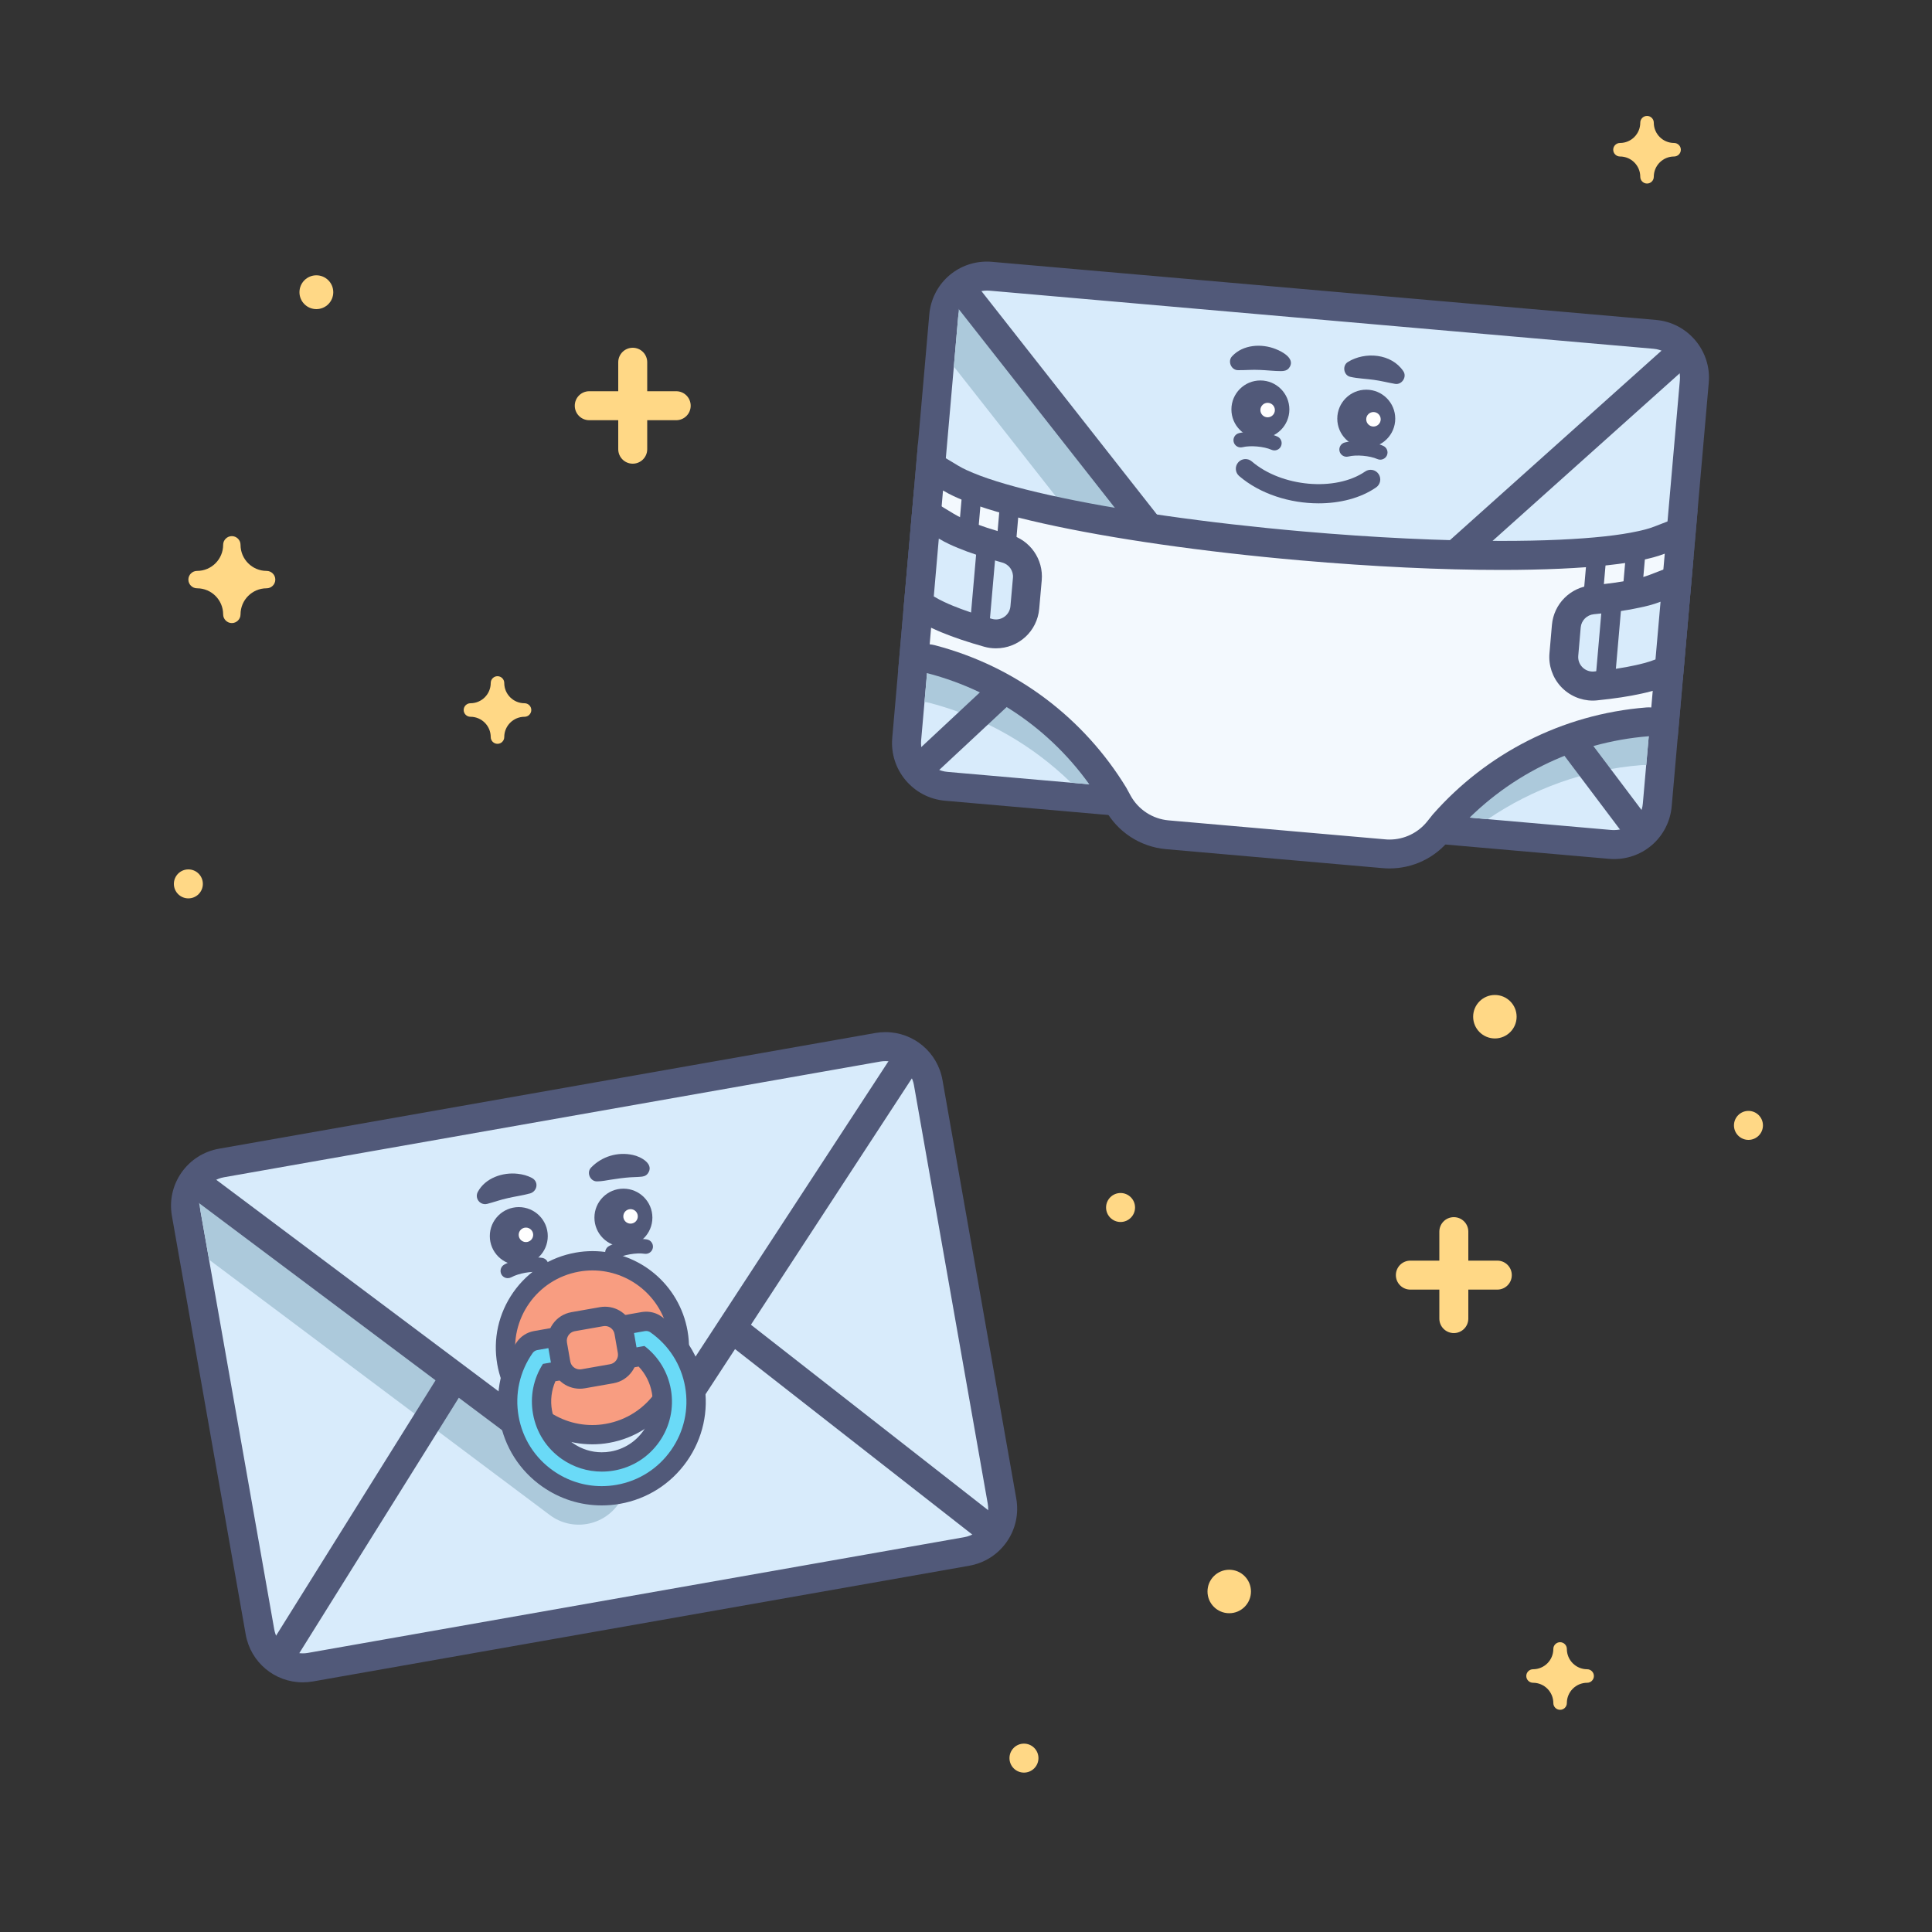 <?xml version="1.0" encoding="utf-8"?>
<!-- Generator: Adobe Illustrator 26.1.0, SVG Export Plug-In . SVG Version: 6.00 Build 0)  -->
<svg version="1.1" id="Email_x5F_Hub-What_x5F_Is_x5F_Email_x5F_Marketing"
	 xmlns="http://www.w3.org/2000/svg" xmlns:xlink="http://www.w3.org/1999/xlink" x="0px" y="0px" viewBox="0 0 400 400"
	 style="enable-background:new 0 0 400 400;" xml:space="preserve">
<rect x="0" y="0" width="400" height="400" fill="#333333" stroke="none"/>
<style type="text/css">
	.st0{fill:none;}
	.st1{fill:#D8EBFB;}
	.st2{fill:#515979;}
	.st3{fill:#ACC9DB;}
	.st4{fill:#FFFFFF;}
	.st5{fill:#F89D81;}
	.st6{fill:#6ADAF7;}
	.st7{fill:#F3F9FE;}
	.st8{fill:#FFD886;}
</style>
<g>
	<rect class="st0" width="400" height="400"/>
</g>
<g>
	<g>
		<g>
			<g>
				<path class="st1" d="M62.68,345.31c-4.37,0-8.09-3.13-8.86-7.44l-15.28-86.66c-0.42-2.37,0.11-4.76,1.49-6.72
					c1.38-1.97,3.44-3.28,5.81-3.7l135.9-23.96c0.52-0.09,1.05-0.14,1.57-0.14c4.37,0,8.09,3.13,8.85,7.44l15.28,86.66
					c0.42,2.37-0.11,4.76-1.49,6.72c-1.38,1.97-3.44,3.28-5.81,3.7l-135.9,23.96C63.73,345.27,63.2,345.31,62.68,345.31z"/>
			</g>
			<g>
				<g>
					<path class="st2" d="M183.32,219.69c2.86,0,5.39,2.05,5.9,4.96l15.28,86.66c0.58,3.26-1.6,6.38-4.87,6.95l-135.9,23.96
						c-0.35,0.06-0.7,0.09-1.05,0.09c-2.86,0-5.39-2.05-5.9-4.96L41.5,250.69c-0.58-3.26,1.6-6.38,4.87-6.95l135.9-23.96
						C182.62,219.72,182.97,219.69,183.32,219.69 M183.32,213.69c-0.7,0-1.4,0.06-2.09,0.18l-135.9,23.96
						c-3.16,0.56-5.91,2.31-7.75,4.93c-1.84,2.63-2.54,5.81-1.99,8.97l15.28,86.66c1.01,5.75,5.98,9.92,11.81,9.92
						c0.7,0,1.4-0.06,2.09-0.18l135.9-23.96c3.16-0.56,5.91-2.31,7.75-4.93c1.84-2.63,2.54-5.81,1.99-8.97l-15.28-86.66
						C194.12,217.86,189.15,213.69,183.32,213.69L183.32,213.69z"/>
				</g>
			</g>
		</g>
		<g>
			<g>
				<path class="st3" d="M120.67,304.23l-80.21-59.45l2.83,16.03l70.54,52.86c4.62,3.46,11.21,2.3,14.37-2.53l4.56-6.98
					C129.3,306.81,124.36,307,120.67,304.23z"/>
			</g>
		</g>
		<g>
			<path class="st2" d="M125.69,309.14c-2.79,0-5.55-0.9-7.81-2.6l-79.22-59.36c-1.33-0.99-1.6-2.87-0.6-4.2
				c0.99-1.32,2.88-1.59,4.2-0.6l79.22,59.36c1.57,1.17,3.49,1.63,5.41,1.29c1.93-0.34,3.58-1.43,4.64-3.07l54.14-82.88
				c0.91-1.39,2.77-1.78,4.15-0.87c1.39,0.91,1.78,2.77,0.87,4.15l-54.14,82.88c-1.96,3-5.1,5.07-8.63,5.69
				C127.18,309.08,126.43,309.14,125.69,309.14z"/>
		</g>
		<g>
			<path class="st2" d="M205.54,320.22c-0.65,0-1.3-0.21-1.85-0.64l-53-41.43c-1.31-1.02-1.54-2.91-0.52-4.21
				c1.02-1.31,2.91-1.53,4.21-0.52l53,41.43c1.31,1.02,1.54,2.91,0.52,4.21C207.32,319.82,206.43,320.22,205.54,320.22z"/>
		</g>
		<g>
			<path class="st2" d="M57.82,346.26c-0.54,0-1.09-0.15-1.59-0.46c-1.41-0.88-1.83-2.73-0.96-4.13l35.63-57.05
				c0.88-1.41,2.73-1.83,4.13-0.96c1.41,0.88,1.83,2.73,0.96,4.13l-35.63,57.05C59.8,345.76,58.82,346.26,57.82,346.26z"/>
		</g>
	</g>
	<g>
		<g>
			<g>
				<g>
					<path class="st2" d="M126.79,260.81c-0.53,0-1.04-0.28-1.31-0.77c-0.4-0.72-0.14-1.64,0.58-2.04c2.07-1.15,5.52-1.76,7.86-1.39
						c0.82,0.13,1.38,0.9,1.25,1.72c-0.13,0.82-0.9,1.37-1.72,1.25c-1.68-0.27-4.45,0.22-5.93,1.05
						C127.29,260.75,127.04,260.81,126.79,260.81z"/>
				</g>
				<g>
					<g>
						<circle class="st2" cx="129.07" cy="252.1" r="6"/>
					</g>
					<g>
						<circle class="st4" cx="130.55" cy="251.84" r="1.5"/>
					</g>
				</g>
				<g>
					<path class="st2" d="M105.13,264.63c-0.53,0-1.04-0.28-1.31-0.77c-0.4-0.72-0.14-1.64,0.58-2.04c2.07-1.15,5.52-1.75,7.86-1.39
						c0.82,0.13,1.38,0.9,1.25,1.72c-0.13,0.82-0.9,1.38-1.72,1.25c-1.68-0.27-4.45,0.22-5.93,1.05
						C105.62,264.57,105.37,264.63,105.13,264.63z"/>
				</g>
				<g>
					<g>
						<circle class="st2" cx="107.41" cy="255.92" r="6"/>
					</g>
					<g>
						<circle class="st4" cx="108.89" cy="255.66" r="1.5"/>
					</g>
				</g>
				<g>
					<path class="st2" d="M122.38,241.73c2.22-2.31,5.51-3.3,8.64-2.61c1.68,0.34,4.61,1.94,3.04,3.92
						c-0.39,0.46-0.96,0.58-1.51,0.6c-0.79,0.08-1.42,0.05-2.08,0.11c-1.15,0.07-2.91,0.31-4.08,0.5c-0.86,0.14-1.8,0.33-2.67,0.34
						C122.22,244.71,121.35,242.77,122.38,241.73L122.38,241.73z"/>
				</g>
				<g>
					<path class="st2" d="M109.47,247.15c-1.22,0.34-3.04,0.6-4.3,0.9c-1.51,0.32-2.76,0.8-4.3,1.2c-0.92,0.24-1.86-0.31-2.1-1.23
						c-0.11-0.43-0.05-0.87,0.15-1.24c1.54-2.9,5.17-4.12,8.27-3.76c1.03,0.12,1.94,0.34,2.96,0.87
						C111.71,244.76,111.16,246.89,109.47,247.15L109.47,247.15z"/>
				</g>
			</g>
		</g>
	</g>
	<g>
		<g>
			<g>
				<path class="st5" d="M122.63,297.03c-8.74,0-16.19-6.26-17.71-14.88c-0.83-4.74,0.22-9.51,2.98-13.45
					c2.76-3.94,6.88-6.57,11.62-7.4c1.04-0.18,2.1-0.28,3.14-0.28c8.74,0,16.19,6.26,17.71,14.88c0.83,4.74-0.22,9.51-2.98,13.45
					s-6.88,6.57-11.62,7.4C124.74,296.94,123.68,297.03,122.63,297.03z"/>
			</g>
			<g>
				<path class="st2" d="M122.67,263.03c7.62,0,14.37,5.46,15.74,13.22c1.53,8.7-4.28,17-12.98,18.54c-0.94,0.17-1.87,0.25-2.8,0.25
					c-7.62,0-14.37-5.46-15.74-13.22c-1.53-8.7,4.28-17,12.98-18.54C120.81,263.11,121.75,263.03,122.67,263.03 M122.67,259.03
					C122.67,259.03,122.67,259.03,122.67,259.03c-1.16,0-2.34,0.1-3.49,0.31c-5.26,0.93-9.85,3.85-12.91,8.22
					c-3.06,4.38-4.24,9.68-3.31,14.94c1.69,9.58,9.96,16.53,19.68,16.53c1.16,0,2.34-0.1,3.49-0.31
					c10.86-1.92,18.14-12.31,16.22-23.17C140.66,265.98,132.38,259.03,122.67,259.03L122.67,259.03z"/>
			</g>
		</g>
		<g>
			<g>
				<g>
					<path class="st6" d="M124.58,309.68c-3.99,0-7.85-1.22-11.15-3.53c-4.27-2.99-7.11-7.46-8.02-12.59
						c-0.9-5.13,0.24-10.31,3.23-14.57c0.53-0.76,1.34-1.28,2.26-1.44l22.28-3.93c0.2-0.04,0.41-0.05,0.61-0.05
						c0.72,0,1.41,0.22,2,0.63c4.27,2.99,7.12,7.46,8.02,12.59c0.9,5.13-0.24,10.31-3.23,14.57c-2.99,4.27-7.46,7.12-12.59,8.02
						C126.87,309.58,125.72,309.68,124.58,309.68z M113.65,284.17c-1.36,2.48-1.84,5.35-1.34,8.17c0.58,3.29,2.41,6.15,5.14,8.07
						c2.12,1.48,4.58,2.26,7.14,2.26c0,0,0,0,0,0c0.73,0,1.47-0.06,2.2-0.19c3.29-0.58,6.15-2.41,8.07-5.14
						c1.92-2.74,2.65-6.05,2.07-9.34c-0.5-2.82-1.93-5.35-4.06-7.22L113.65,284.17z"/>
				</g>
				<g>
					<path class="st2" d="M133.79,275.57c0.31,0,0.61,0.09,0.86,0.27c3.83,2.68,6.39,6.69,7.2,11.3c0.81,4.6-0.22,9.25-2.9,13.08
						c-2.68,3.83-6.69,6.39-11.3,7.2c-1.03,0.18-2.05,0.27-3.08,0.27c-3.56,0-7.03-1.09-10-3.17c-3.83-2.68-6.39-6.69-7.2-11.3
						s0.22-9.25,2.9-13.08c0.23-0.33,0.58-0.55,0.97-0.62l22.28-3.93C133.62,275.57,133.71,275.57,133.79,275.57 M124.59,304.68
						c0.85,0,1.7-0.07,2.55-0.22c3.81-0.67,7.14-2.79,9.36-5.96c2.22-3.17,3.07-7.02,2.4-10.83c-0.64-3.61-2.57-6.79-5.47-9
						l-21.02,3.71c-1.97,3.07-2.7,6.71-2.06,10.33c0.67,3.81,2.79,7.14,5.96,9.36C118.77,303.78,121.64,304.68,124.59,304.68
						 M133.79,271.57c-0.32,0-0.64,0.03-0.95,0.08l-22.28,3.93c-1.45,0.26-2.71,1.06-3.55,2.26c-3.29,4.7-4.56,10.41-3.56,16.07
						c1,5.66,4.14,10.59,8.84,13.88c3.64,2.55,7.89,3.89,12.29,3.89c1.26,0,2.52-0.11,3.77-0.33c5.66-1,10.58-4.14,13.88-8.84
						c3.29-4.7,4.56-10.41,3.56-16.06c-1-5.66-4.14-10.59-8.84-13.88C136.02,271.91,134.93,271.57,133.79,271.57L133.79,271.57z
						 M114.99,285.97l17.23-3.04c1.42,1.49,2.37,3.36,2.74,5.42c0.49,2.76-0.13,5.55-1.74,7.85c-1.61,2.3-4.02,3.83-6.78,4.32
						c-0.61,0.11-1.24,0.16-1.85,0.16c-2.14,0-4.21-0.66-5.99-1.9c-2.3-1.61-3.83-4.02-4.32-6.78
						C113.91,289.94,114.17,287.85,114.99,285.97L114.99,285.97z"/>
				</g>
			</g>
		</g>
		<g>
			<g>
				<path class="st5" d="M120.04,285.52c-1.94,0-3.6-1.39-3.94-3.31l-0.69-3.94c-0.19-1.05,0.05-2.11,0.66-2.99
					c0.61-0.88,1.53-1.46,2.58-1.64l5.91-1.04c0.23-0.04,0.47-0.06,0.7-0.06c1.94,0,3.6,1.39,3.94,3.31l0.69,3.94
					c0.19,1.05-0.05,2.11-0.66,2.99s-1.53,1.46-2.58,1.64l-5.91,1.04C120.51,285.5,120.27,285.52,120.04,285.52z"/>
			</g>
			<g>
				<path class="st2" d="M125.26,274.54c0.95,0,1.8,0.68,1.97,1.65l0.69,3.94c0.19,1.09-0.53,2.13-1.62,2.32l-5.91,1.04
					c-0.12,0.02-0.23,0.03-0.35,0.03c-0.95,0-1.8-0.68-1.97-1.65l-0.69-3.94c-0.19-1.09,0.53-2.13,1.62-2.32l5.91-1.04
					C125.03,274.55,125.15,274.54,125.26,274.54 M125.26,270.54c-0.35,0-0.7,0.03-1.04,0.09l-5.91,1.04
					c-1.58,0.28-2.95,1.15-3.87,2.47c-0.92,1.31-1.27,2.91-0.99,4.48l0.69,3.94c0.51,2.87,2.99,4.96,5.91,4.96
					c0.35,0,0.7-0.03,1.04-0.09l5.91-1.04c3.26-0.57,5.44-3.69,4.87-6.95l-0.69-3.94C130.66,272.62,128.18,270.54,125.26,270.54
					L125.26,270.54z"/>
			</g>
		</g>
	</g>
</g>
<g>
	<g>
		<g>
			<g>
				<g>
					<path class="st1" d="M334.17,174.86c-0.26,0-0.52-0.01-0.79-0.03L195.9,162.8c-4.94-0.43-8.61-4.81-8.18-9.75l7.67-87.67
						c0.41-4.68,4.26-8.22,8.96-8.22c0.26,0,0.53,0.01,0.79,0.03l137.47,12.03c2.39,0.21,4.57,1.34,6.11,3.18
						c1.54,1.84,2.28,4.17,2.07,6.57l-7.67,87.67C342.72,171.33,338.87,174.86,334.17,174.86z"/>
				</g>
				<g>
					<g>
						<path class="st2" d="M204.35,60.16c0.18,0,0.35,0.01,0.53,0.02l137.47,12.03c3.3,0.29,5.74,3.2,5.45,6.5l-7.67,87.67
							c-0.27,3.12-2.89,5.48-5.97,5.48c-0.18,0-0.35-0.01-0.53-0.02l-137.47-12.03c-3.3-0.29-5.74-3.2-5.45-6.5l7.67-87.67
							C198.65,62.52,201.27,60.16,204.35,60.16 M204.35,54.16C204.35,54.16,204.35,54.16,204.35,54.16
							c-6.27,0-11.4,4.71-11.95,10.95l-7.67,87.67c-0.58,6.59,4.32,12.42,10.91,13l137.47,12.03c0.35,0.03,0.7,0.05,1.05,0.05
							c6.26,0,11.4-4.71,11.95-10.95l7.67-87.67c0.58-6.59-4.32-12.42-10.91-13L205.4,54.21C205.06,54.18,204.7,54.16,204.35,54.16
							L204.35,54.16z"/>
					</g>
				</g>
			</g>
			<g>
				<path class="st3" d="M322.1,129.69c-14.53,0.66-33.67,0.05-53.88-1.72s-39.16-4.49-53.36-7.66c-7.12-1.59-12.74-3.23-16.72-4.88
					c-0.94-0.39-2.43-1.01-3.94-1.93l-2.79,31.84l0.02,0c0.33,0.03,0.66,0.09,0.98,0.17c11.39,2.96,21.38,8.78,29.35,16.54
					l86.28,7.55c9.19-6.26,20.04-10.26,31.78-11.19c0.33-0.03,0.67-0.03,1,0l0.02,0l2.79-31.84c-1.64,0.64-3.22,0.99-4.21,1.21
					C335.21,128.72,329.38,129.36,322.1,129.69z"/>
			</g>
			<g>
				<g>
					<path class="st3" d="M261,137.85L198.9,59.67l-1.42,16.22l54.45,69.32c3.57,4.54,10.23,5.13,14.54,1.27l6.21-5.56
						C268.66,142.57,263.85,141.48,261,137.85z"/>
				</g>
			</g>
			<g>
				<path class="st2" d="M267.91,144.33c-0.37,0-0.75-0.02-1.12-0.05c-3.57-0.31-6.88-2.1-9.09-4.92l-61.15-77.84
					c-1.02-1.3-0.8-3.19,0.51-4.21c1.3-1.02,3.19-0.8,4.21,0.51l61.15,77.84c1.21,1.54,2.95,2.48,4.89,2.65
					c1.95,0.17,3.82-0.45,5.28-1.76l73.74-66.04c1.23-1.11,3.13-1,4.24,0.23c1.11,1.23,1,3.13-0.23,4.24l-73.74,66.04
					C274.21,143.15,271.09,144.33,267.91,144.33z"/>
			</g>
			<g>
				<path class="st2" d="M339.62,175.36c-0.91,0-1.81-0.41-2.4-1.2l-40.47-53.73c-1-1.32-0.73-3.2,0.59-4.2
					c1.32-1,3.2-0.73,4.2,0.59l40.47,53.73c1,1.32,0.73,3.2-0.59,4.2C340.88,175.16,340.25,175.36,339.62,175.36z"/>
			</g>
			<g>
				<path class="st2" d="M190.19,162.28c-0.8,0-1.6-0.32-2.19-0.95c-1.13-1.21-1.06-3.11,0.15-4.24l49.19-45.89
					c1.21-1.13,3.11-1.06,4.24,0.15s1.06,3.11-0.15,4.24l-49.19,45.89C191.66,162.02,190.92,162.28,190.19,162.28z"/>
			</g>
		</g>
		<g>
			<g>
				<g>
					<path class="st2" d="M273,104.21c-5.93,0-12.12-1.94-16.44-5.65c-0.84-0.72-0.93-1.98-0.21-2.82c0.72-0.84,1.98-0.93,2.82-0.21
						c6.16,5.3,17.35,6.3,23.47,2.09c0.91-0.63,2.16-0.4,2.78,0.52c0.62,0.91,0.39,2.16-0.52,2.78
						C281.68,103.14,277.41,104.21,273,104.21z"/>
				</g>
				<g>
					<g>
						<path class="st2" d="M285.77,95.17c-0.2,0-0.41-0.04-0.61-0.13c-1.55-0.69-4.35-0.94-6-0.52c-0.8,0.2-1.62-0.29-1.82-1.09
							c-0.2-0.8,0.29-1.62,1.09-1.82c2.29-0.57,5.79-0.27,7.95,0.7c0.76,0.34,1.1,1.22,0.76,1.98
							C286.89,94.84,286.34,95.17,285.77,95.17z"/>
					</g>
					<g>
						<g>
							<circle class="st2" cx="282.87" cy="86.68" r="6"/>
						</g>
						<g>
							<circle class="st4" cx="284.36" cy="86.81" r="1.5"/>
						</g>
					</g>
					<g>
						<path class="st2" d="M263.85,93.25c-0.2,0-0.41-0.04-0.61-0.13c-1.55-0.69-4.35-0.94-6-0.53c-0.81,0.2-1.62-0.29-1.82-1.09
							c-0.2-0.8,0.29-1.62,1.09-1.82c2.3-0.57,5.79-0.27,7.95,0.7c0.76,0.34,1.1,1.22,0.76,1.98
							C264.98,92.92,264.43,93.25,263.85,93.25z"/>
					</g>
					<g>
						<g>
							<circle class="st2" cx="260.95" cy="84.77" r="6"/>
						</g>
						<g>
							<circle class="st4" cx="262.45" cy="84.9" r="1.5"/>
						</g>
					</g>
					<g>
						<path class="st2" d="M279.09,74.93c3.57-2.19,8.99-1.73,11.44,1.9c0.84,1.2-0.31,2.92-1.73,2.64
							c-1.57-0.27-2.86-0.63-4.4-0.83c-1.46-0.21-3.36-0.28-4.78-0.61C278.17,77.76,277.83,75.67,279.09,74.93L279.09,74.93z"/>
					</g>
					<g>
						<path class="st2" d="M265.21,76.83c-1.27,0.01-3.09-0.2-4.38-0.24c-1.55-0.08-2.87,0.06-4.47,0.05
							c-1.46,0.04-2.26-1.88-1.25-2.9c2.24-2.41,6.06-2.64,8.96-1.49c1.46,0.55,4.31,2.1,2.76,4
							C266.41,76.74,265.8,76.83,265.21,76.83L265.21,76.83z"/>
					</g>
				</g>
			</g>
		</g>
	</g>
	<g>
		<g>
			<path class="st7" d="M287.69,176.8c-0.38,0-0.76-0.02-1.13-0.05l-44.86-3.92c-4.34-0.38-8.18-2.89-10.27-6.71l-0.86-1.57
				c-8.56-14-22-23.97-37.85-28.09c-0.16-0.04-0.33-0.07-0.49-0.08l-2.99-0.26l0.24-2.99l3.21-36.64l4.12,2.5
				c1.35,0.82,2.72,1.38,3.53,1.72c3.82,1.58,9.28,3.17,16.23,4.72c14.08,3.14,32.89,5.84,52.97,7.6
				c14.71,1.29,28.99,1.97,41.29,1.97c4.35,0,8.45-0.09,12.19-0.25c7.11-0.32,12.77-0.94,16.8-1.83c0.86-0.19,2.3-0.51,3.78-1.08
				l4.49-1.74l-3.46,39.57l-2.93-0.2c-0.17-0.01-0.26-0.02-0.35-0.02c-0.08,0-0.16,0-0.24,0.01c-16.33,1.3-31.3,8.79-42.15,21.09
				l-1.12,1.4C295.35,175.02,291.65,176.8,287.69,176.8z"/>
		</g>
		<g>
			<path class="st2" d="M195.24,101.55c1.51,0.91,3,1.54,3.94,1.93c3.98,1.65,9.6,3.29,16.72,4.88c14.2,3.17,33.15,5.89,53.36,7.66
				c14.91,1.3,29.23,1.98,41.56,1.98c4.38,0,8.51-0.09,12.32-0.26c7.29-0.33,13.11-0.97,17.32-1.9c0.99-0.22,2.57-0.57,4.21-1.21
				l-2.79,31.84l-0.02,0c-0.17-0.02-0.35-0.02-0.52-0.02c-0.16,0-0.32,0.01-0.48,0.02c-17.59,1.4-33.22,9.66-44.21,22.15l-1.16,1.45
				c-1.91,2.38-4.78,3.75-7.8,3.75c-0.29,0-0.58-0.01-0.87-0.04l-44.86-3.93c-3.33-0.29-6.3-2.23-7.9-5.16l-0.89-1.63
				c-8.66-14.2-22.61-25.06-39.69-29.49c-0.32-0.08-0.65-0.14-0.98-0.17l-0.02,0L195.24,101.55 M190.1,91.42l-0.84,9.6l-2.79,31.84
				l-0.52,5.98l5.98,0.52c15.1,3.91,27.88,13.39,36.03,26.69l0.82,1.5c2.57,4.7,7.3,7.79,12.64,8.26l44.86,3.93
				c0.46,0.04,0.93,0.06,1.4,0.06c4.88,0,9.43-2.19,12.49-6l1.07-1.34c10.34-11.68,24.57-18.79,40.1-20.03l5.98,0.53l0.54-5.98
				l2.79-31.84l0.84-9.6l-8.98,3.48c-1.26,0.49-2.56,0.78-3.34,0.95c-3.87,0.86-9.35,1.45-16.29,1.77
				c-3.69,0.17-7.75,0.25-12.05,0.25c-12.22,0-26.41-0.68-41.03-1.96c-19.96-1.75-38.63-4.42-52.58-7.54
				c-6.78-1.51-12.07-3.05-15.73-4.57c-0.74-0.31-1.97-0.82-3.13-1.52L190.1,91.42L190.1,91.42z"/>
		</g>
	</g>
	<g>
		<line class="st1" x1="201.13" y1="103.02" x2="200.61" y2="109"/>
		<path class="st2" d="M200.61,111c-0.06,0-0.12,0-0.18-0.01c-1.1-0.1-1.91-1.07-1.82-2.17l0.52-5.98c0.1-1.1,1.06-1.92,2.17-1.82
			c1.1,0.1,1.92,1.07,1.82,2.17l-0.52,5.98C202.51,110.22,201.64,111,200.61,111z"/>
	</g>
	<g>
		<line class="st1" x1="208.93" y1="105.71" x2="208.41" y2="111.69"/>
		<path class="st2" d="M208.41,113.69c-0.06,0-0.12,0-0.18-0.01c-1.1-0.1-1.91-1.07-1.82-2.17l0.52-5.98
			c0.1-1.1,1.06-1.92,2.17-1.82c1.1,0.1,1.91,1.07,1.82,2.17l-0.52,5.98C210.31,112.91,209.43,113.69,208.41,113.69z"/>
	</g>
	<g>
		<g>
			<g>
				<path class="st1" d="M329.76,142.04c-1.68,0-3.29-0.71-4.43-1.95c-1.13-1.24-1.7-2.9-1.55-4.57l0.51-5.88
					c0.25-2.89,2.54-5.19,5.44-5.45c3.65-0.34,6.75-0.78,9.21-1.33c0.86-0.19,2.3-0.51,3.78-1.08l4.49-1.74l-1.63,18.61l-1.74,0.67
					c-1.89,0.73-3.68,1.13-4.65,1.34c-2.44,0.54-5.41,0.99-8.82,1.33C330.17,142.03,329.96,142.04,329.76,142.04
					C329.76,142.04,329.76,142.04,329.76,142.04z"/>
			</g>
			<g>
				<path class="st2" d="M343.8,124.58l-1.05,11.95c-1.64,0.64-3.22,0.99-4.21,1.21c-2.33,0.52-5.17,0.94-8.47,1.28
					c-0.1,0.01-0.21,0.02-0.31,0.02c-1.74,0-3.15-1.49-3-3.26l0.51-5.88c0.13-1.45,1.28-2.59,2.72-2.73
					c3.79-0.35,6.99-0.81,9.58-1.39C340.58,125.57,342.15,125.22,343.8,124.58 M350.62,115.5l-8.98,3.48
					c-1.26,0.49-2.56,0.78-3.34,0.95c-2.34,0.52-5.31,0.94-8.84,1.27c-4.35,0.4-7.77,3.84-8.15,8.18l-0.51,5.88
					c-0.22,2.5,0.63,5,2.33,6.86c1.7,1.86,4.13,2.93,6.64,2.93c0.3,0,0.61-0.02,0.91-0.05c3.53-0.36,6.61-0.82,9.16-1.39
					c1.04-0.23,2.97-0.66,5.08-1.48l3.48-1.35l0.33-3.72l1.05-11.95L350.62,115.5L350.62,115.5z"/>
			</g>
		</g>
	</g>
	<g>
		<g>
			<g>
				<path class="st1" d="M206.2,131.23c-0.55,0-1.1-0.08-1.64-0.23c-3.3-0.93-6.15-1.89-8.45-2.84c-0.91-0.38-2.6-1.08-4.34-2.13
					l-1.6-0.97l1.63-18.62l4.12,2.5c1.35,0.82,2.71,1.38,3.53,1.72c2.33,0.96,5.3,1.94,8.84,2.91c2.81,0.77,4.66,3.42,4.41,6.31
					l-0.52,5.88C211.91,128.88,209.34,131.23,206.2,131.23z"/>
			</g>
			<g>
				<path class="st2" d="M194.37,111.51c1.51,0.91,3,1.54,3.94,1.93c2.45,1.02,5.53,2.03,9.2,3.03c1.4,0.38,2.34,1.71,2.21,3.16
					l-0.52,5.88c-0.14,1.59-1.48,2.74-2.99,2.74c-0.27,0-0.55-0.04-0.82-0.11c-3.2-0.9-5.91-1.82-8.12-2.73
					c-0.94-0.39-2.43-1.01-3.94-1.93L194.37,111.51 M189.23,101.39l-0.84,9.6l-1.05,11.95l-0.33,3.72l3.2,1.93
					c1.94,1.17,3.77,1.93,4.75,2.34c2.41,1,5.37,2,8.78,2.96c0.8,0.23,1.63,0.34,2.45,0.34c4.7,0,8.56-3.53,8.97-8.21l0.52-5.88
					c0.38-4.34-2.4-8.32-6.61-9.47c-3.42-0.93-6.27-1.87-8.48-2.78c-0.74-0.31-1.97-0.82-3.13-1.52L189.23,101.39L189.23,101.39z"/>
			</g>
		</g>
	</g>
	<g>
		<line class="st1" x1="333.75" y1="124.67" x2="332.36" y2="140.6"/>
		<path class="st2" d="M332.36,142.6c-0.06,0-0.12,0-0.18-0.01c-1.1-0.1-1.92-1.07-1.82-2.17l1.39-15.94
			c0.1-1.1,1.06-1.92,2.17-1.82c1.1,0.1,1.92,1.07,1.82,2.17l-1.39,15.94C334.26,141.82,333.39,142.6,332.36,142.6z"/>
	</g>
	<g>
		<line class="st1" x1="204.25" y1="113.33" x2="202.85" y2="129.27"/>
		<path class="st2" d="M202.85,131.27c-0.06,0-0.12,0-0.18-0.01c-1.1-0.1-1.92-1.07-1.82-2.17l1.39-15.94
			c0.1-1.1,1.06-1.92,2.17-1.82c1.1,0.1,1.92,1.07,1.82,2.17l-1.39,15.94C204.75,130.49,203.88,131.27,202.85,131.27z"/>
	</g>
	<g>
		<line class="st1" x1="338.78" y1="113.06" x2="338.09" y2="121.03"/>
		<path class="st2" d="M338.09,123.03c-0.06,0-0.12,0-0.18-0.01c-1.1-0.1-1.91-1.07-1.82-2.17l0.7-7.97c0.1-1.1,1.05-1.92,2.17-1.82
			c1.1,0.1,1.91,1.07,1.82,2.17l-0.7,7.97C339.99,122.24,339.11,123.03,338.09,123.03z"/>
	</g>
	<g>
		<line class="st1" x1="330.64" y1="114.35" x2="329.94" y2="122.32"/>
		<path class="st2" d="M329.94,124.32c-0.06,0-0.12,0-0.18-0.01c-1.1-0.1-1.91-1.07-1.82-2.17l0.7-7.97c0.1-1.1,1.04-1.92,2.17-1.82
			c1.1,0.1,1.91,1.07,1.82,2.17l-0.7,7.97C331.84,123.54,330.97,124.32,329.94,124.32z"/>
	</g>
</g>
<g>
	<g>
		<path class="st8" d="M40.8,118.2c2.98,0,5.4-2.42,5.4-5.4c0-0.99,0.81-1.8,1.8-1.8s1.8,0.81,1.8,1.8c0,2.98,2.42,5.4,5.4,5.4
			c0.99,0,1.8,0.81,1.8,1.8s-0.81,1.8-1.8,1.8c-2.98,0-5.4,2.42-5.4,5.4c0,0.99-0.81,1.8-1.8,1.8s-1.8-0.81-1.8-1.8
			c0-2.98-2.42-5.4-5.4-5.4c-0.99,0-1.8-0.81-1.8-1.8S39.81,118.2,40.8,118.2z"/>
	</g>
</g>
<g>
	<g>
		<path class="st8" d="M317.4,345.6c2.32,0,4.2-1.88,4.2-4.2c0-0.77,0.63-1.4,1.4-1.4s1.4,0.63,1.4,1.4c0,2.32,1.88,4.2,4.2,4.2
			c0.77,0,1.4,0.63,1.4,1.4s-0.63,1.4-1.4,1.4c-2.32,0-4.2,1.88-4.2,4.2c0,0.77-0.63,1.4-1.4,1.4s-1.4-0.63-1.4-1.4
			c0-2.32-1.88-4.2-4.2-4.2c-0.77,0-1.4-0.63-1.4-1.4S316.63,345.6,317.4,345.6z"/>
	</g>
</g>
<g>
	<g>
		<path class="st8" d="M97.4,145.6c2.32,0,4.2-1.88,4.2-4.2c0-0.77,0.63-1.4,1.4-1.4s1.4,0.63,1.4,1.4c0,2.32,1.88,4.2,4.2,4.2
			c0.77,0,1.4,0.63,1.4,1.4s-0.63,1.4-1.4,1.4c-2.32,0-4.2,1.88-4.2,4.2c0,0.77-0.63,1.4-1.4,1.4s-1.4-0.63-1.4-1.4
			c0-2.32-1.88-4.2-4.2-4.2c-0.77,0-1.4-0.63-1.4-1.4S96.63,145.6,97.4,145.6z"/>
	</g>
</g>
<g>
	<g>
		<circle class="st8" cx="65.5" cy="60.5" r="3.5"/>
	</g>
</g>
<g>
	<circle class="st8" cx="309.5" cy="210.5" r="4.5"/>
</g>
<g>
	<g>
		<circle class="st8" cx="232" cy="250" r="3"/>
	</g>
</g>
<g>
	<g>
		<circle class="st8" cx="362" cy="233" r="3"/>
	</g>
</g>
<g>
	<g>
		<circle class="st8" cx="212" cy="364" r="3"/>
	</g>
</g>
<g>
	<circle class="st8" cx="39" cy="183" r="3"/>
</g>
<path class="st8" d="M140,81h-6v-6c0-1.66-1.34-3-3-3s-3,1.34-3,3v6h-6c-1.66,0-3,1.34-3,3s1.34,3,3,3h6v6c0,1.66,1.34,3,3,3
	s3-1.34,3-3v-6h6c1.66,0,3-1.34,3-3S141.66,81,140,81z"/>
<path class="st8" d="M310,261h-6v-6c0-1.66-1.34-3-3-3s-3,1.34-3,3v6h-6c-1.66,0-3,1.34-3,3s1.34,3,3,3h6v6c0,1.66,1.34,3,3,3
	s3-1.34,3-3v-6h6c1.66,0,3-1.34,3-3S311.66,261,310,261z"/>
<g>
	<g>
		<circle class="st8" cx="254.5" cy="329.5" r="4.5"/>
	</g>
</g>
<g>
	<path class="st8" d="M346.6,29.6c-2.32,0-4.2-1.88-4.2-4.2c0-0.77-0.63-1.4-1.4-1.4s-1.4,0.63-1.4,1.4c0,2.32-1.88,4.2-4.2,4.2
		c-0.77,0-1.4,0.63-1.4,1.4s0.63,1.4,1.4,1.4c2.32,0,4.2,1.88,4.2,4.2c0,0.77,0.63,1.4,1.4,1.4s1.4-0.63,1.4-1.4
		c0-2.32,1.88-4.2,4.2-4.2c0.77,0,1.4-0.63,1.4-1.4S347.37,29.6,346.6,29.6z"/>
</g>
</svg>
